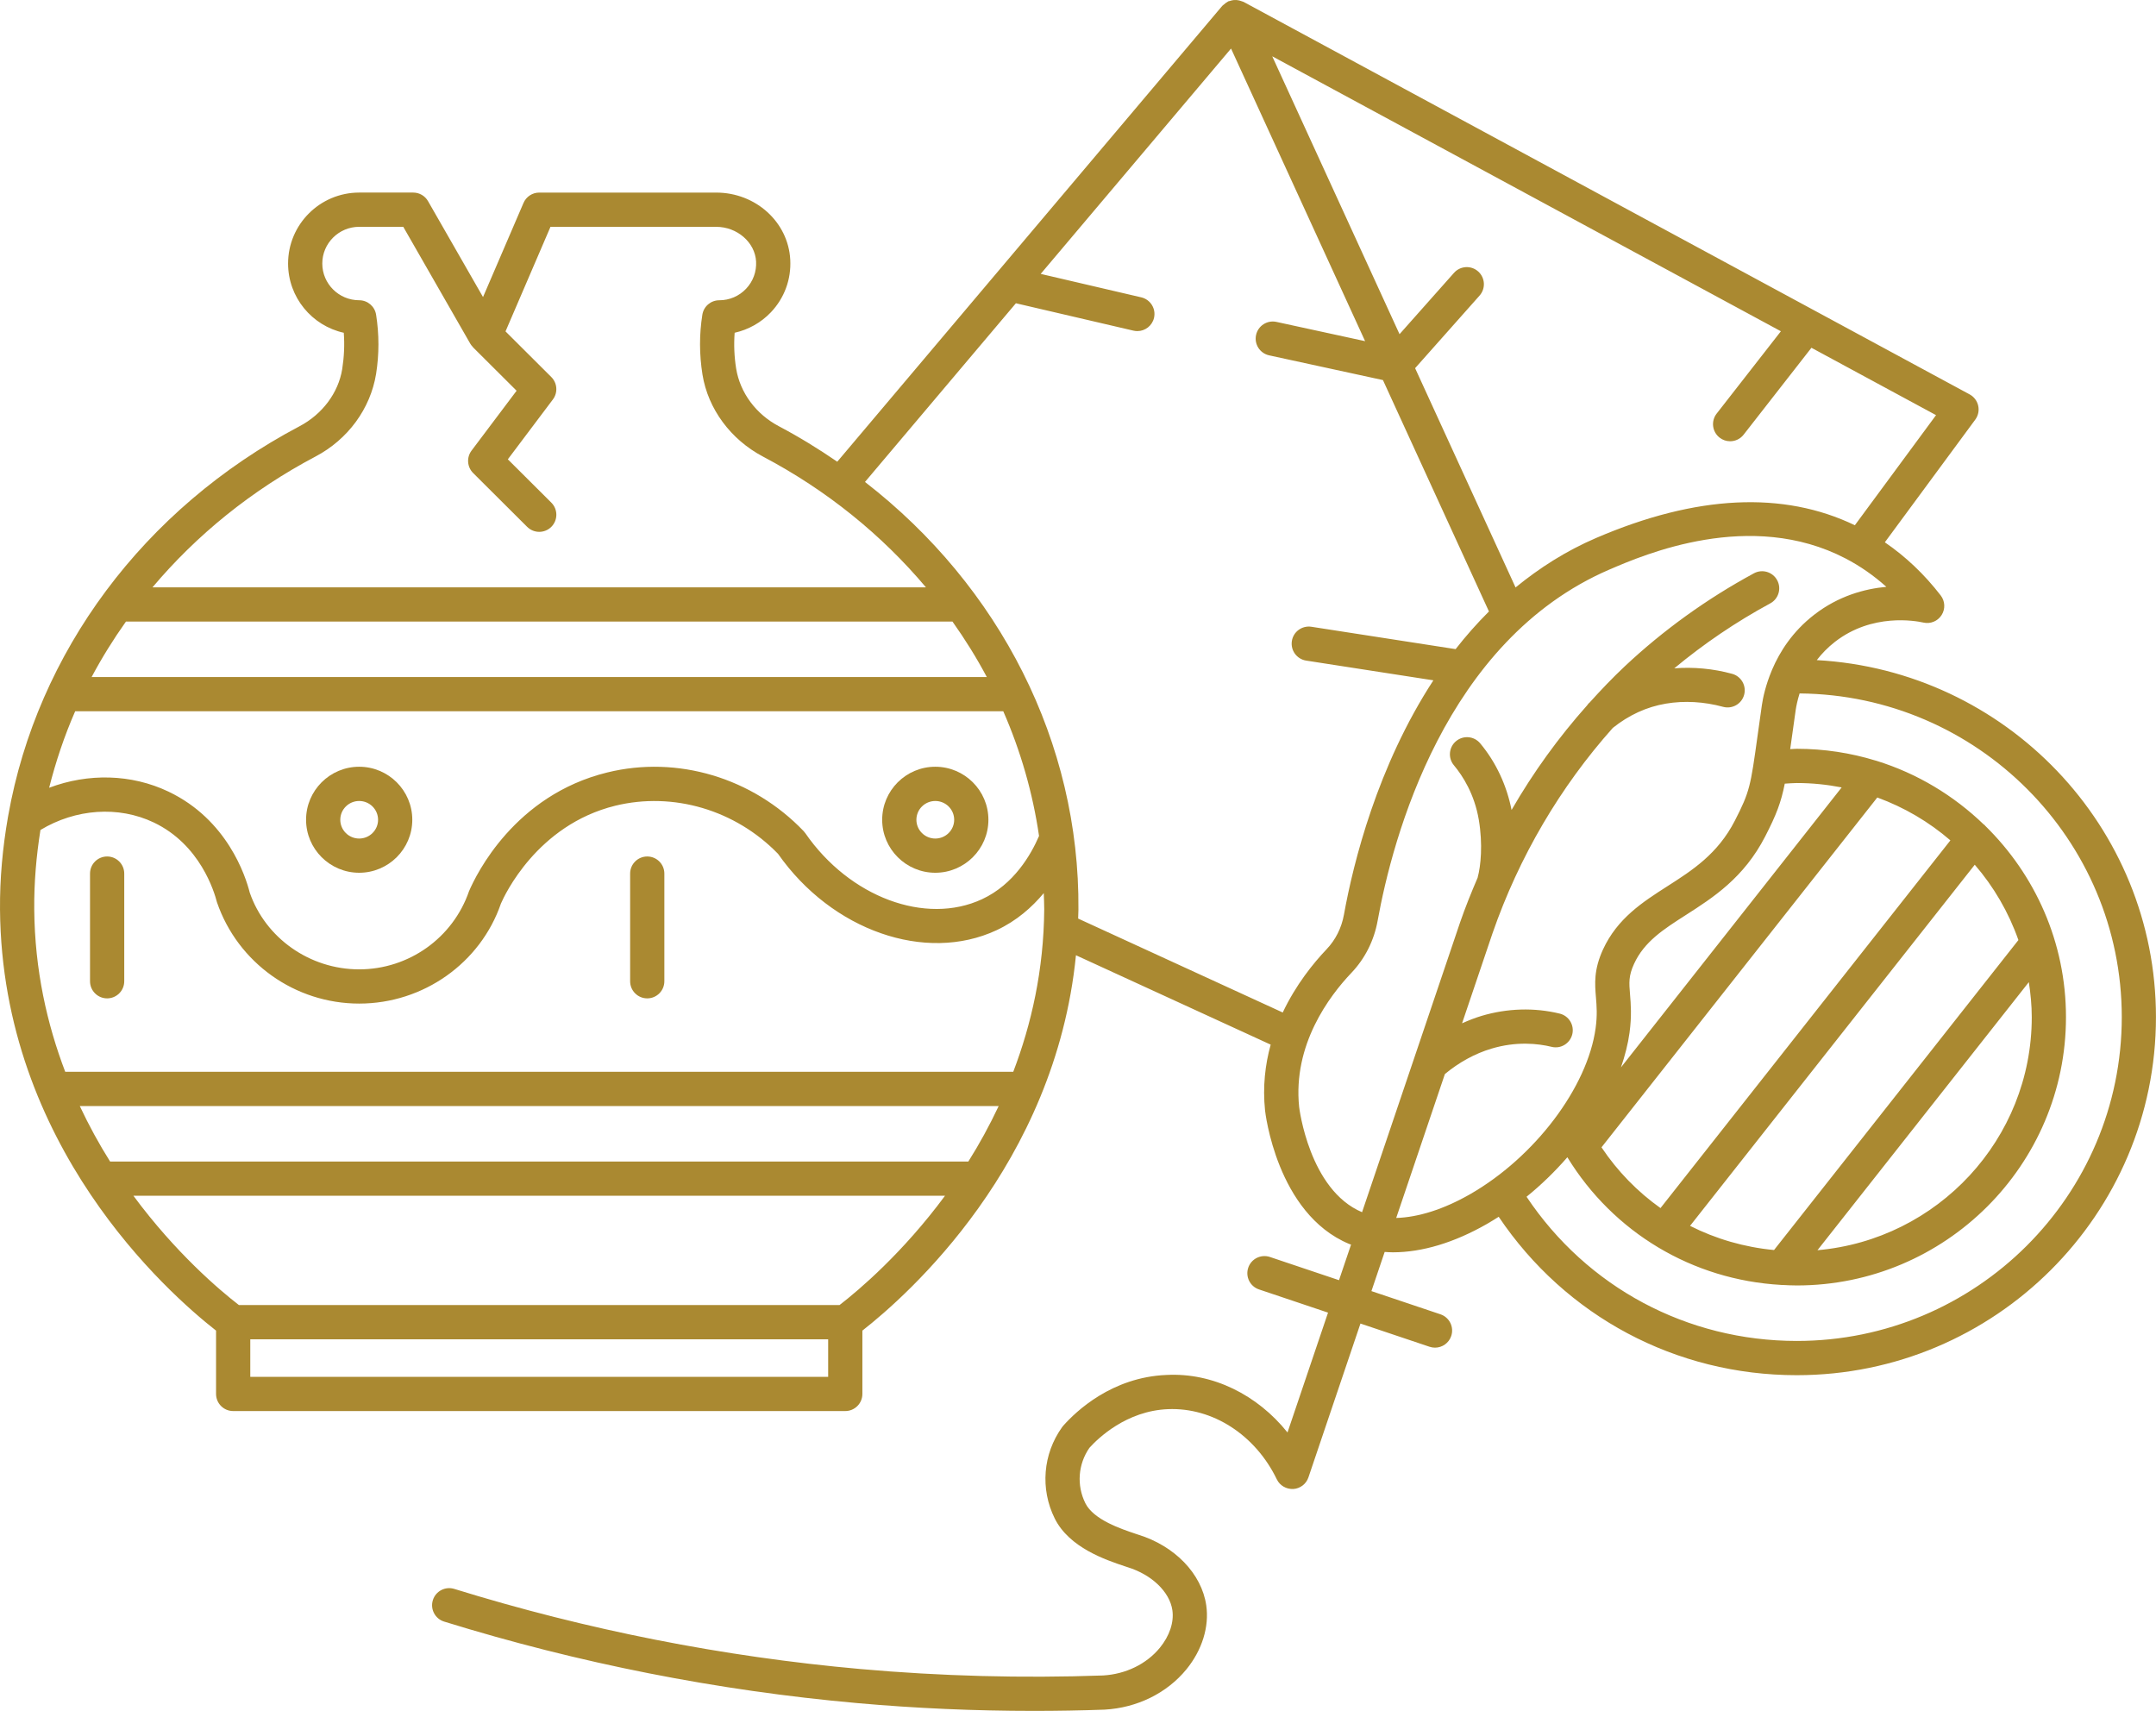 <?xml version="1.0" encoding="UTF-8" standalone="no"?><svg xmlns="http://www.w3.org/2000/svg" xmlns:xlink="http://www.w3.org/1999/xlink" fill="#000000" height="100" preserveAspectRatio="xMidYMid meet" version="1" viewBox="-0.0 -0.0 126.0 100.0" width="126" zoomAndPan="magnify"><g fill="#aa8931" id="change1_1"><path d="M6.261,58.346c0.552,0,1-0.447,1-1v-6.292c0-0.553-0.448-1-1-1s-1,0.447-1,1v6.292 C5.261,57.899,5.708,58.346,6.261,58.346z" fill="inherit"/><path d="M37.826,58.346c0.552,0,1-0.447,1-1v-6.292c0-0.553-0.448-1-1-1s-1,0.447-1,1v6.292 C36.826,57.899,37.273,58.346,37.826,58.346z" fill="inherit"/><path d="M20.991,51.005c1.711,0,3.104-1.39,3.104-3.097c0-1.708-1.393-3.098-3.104-3.098 c-1.712,0-3.104,1.39-3.104,3.098C17.887,49.616,19.279,51.005,20.991,51.005z M20.991,46.811c0.609,0,1.104,0.492,1.104,1.098 c0,0.604-0.495,1.097-1.104,1.097s-1.104-0.492-1.104-1.097C19.887,47.303,20.382,46.811,20.991,46.811z" fill="inherit"/><path d="M54.66,51.005c1.711,0,3.104-1.39,3.104-3.097c0-1.708-1.393-3.098-3.104-3.098 c-1.712,0-3.104,1.39-3.104,3.098C51.556,49.616,52.948,51.005,54.66,51.005z M54.66,46.811c0.609,0,1.104,0.492,1.104,1.098 c0,0.604-0.495,1.097-1.104,1.097s-1.104-0.492-1.104-1.097C53.556,47.303,54.051,46.811,54.66,46.811z" fill="inherit"/><path d="M106.176,38.578c0.287-0.373,0.637-0.738,1.068-1.073c2.168-1.679,4.682-1.227,5.164-1.121 c0.413,0.094,0.836-0.083,1.062-0.438c0.226-0.355,0.205-0.814-0.052-1.147c-0.953-1.236-2.049-2.273-3.265-3.106l5.285-7.17 c0.172-0.233,0.234-0.529,0.171-0.812c-0.063-0.283-0.246-0.524-0.5-0.662L72.672,0.108c-0.025-0.013-0.053-0.015-0.078-0.026 c-0.043-0.019-0.087-0.031-0.132-0.044c-0.074-0.02-0.146-0.033-0.221-0.037C72.194-0.001,72.149,0,72.102,0.004 c-0.08,0.008-0.156,0.027-0.232,0.054c-0.03,0.01-0.061,0.008-0.09,0.021c-0.013,0.006-0.021,0.018-0.034,0.025 c-0.078,0.04-0.147,0.095-0.214,0.155c-0.027,0.024-0.059,0.042-0.083,0.069c-0.005,0.006-0.012,0.008-0.017,0.014L48.931,26.983 c-1.088-0.745-2.22-1.444-3.412-2.073c-1.335-0.704-2.266-1.951-2.498-3.374c-0.11-0.692-0.139-1.393-0.087-2.089 c0.803-0.179,1.546-0.594,2.118-1.196c0.79-0.833,1.192-1.924,1.132-3.072c-0.116-2.2-2.017-3.924-4.329-3.924H31.513 c-0.399,0-0.761,0.238-0.918,0.604l-2.366,5.502l-3.213-5.604c-0.178-0.312-0.509-0.503-0.868-0.503h-3.155 c-2.292,0-4.157,1.859-4.157,4.146c0,1.978,1.395,3.637,3.255,4.048c0.052,0.699,0.021,1.405-0.092,2.125 c-0.226,1.386-1.157,2.633-2.492,3.337C8.351,29.739,2.171,38.159,0.483,47.653c-0.009,0.038-0.015,0.074-0.02,0.112 c-0.307,1.768-0.477,3.568-0.462,5.394c0.114,13.808,9.793,22.387,12.626,24.604v3.701c0,0.553,0.448,1,1,1h35.772 c0.552,0,1-0.447,1-1v-3.701c2.646-2.07,11.263-9.69,12.482-21.937l11.38,5.224c-0.322,1.164-0.473,2.453-0.329,3.847 c0.006,0.061,0.67,6.031,4.912,7.799c0.037,0.015,0.076,0.026,0.114,0.04l-0.704,2.08l-4.039-1.357 c-0.523-0.174-1.09,0.106-1.266,0.63s0.106,1.091,0.629,1.267l4.035,1.356l-2.369,7.003c-1.757-2.193-4.355-3.502-7.068-3.361 c-3.193,0.129-5.288,2.121-6.041,2.971c-0.022,0.026-0.043,0.053-0.063,0.08c-1.124,1.567-1.289,3.612-0.431,5.338 c0.85,1.707,2.972,2.417,4.113,2.798l0.142,0.047c1.411,0.433,2.464,1.443,2.62,2.515c0.102,0.701-0.164,1.499-0.729,2.191 c-0.781,0.956-2.001,1.548-3.325,1.623c-4.712,0.168-9.486,0.041-14.181-0.377c-8.017-0.714-16.002-2.289-23.733-4.682 c-0.529-0.163-1.088,0.132-1.251,0.659c-0.164,0.527,0.132,1.088,0.659,1.251c7.866,2.435,15.99,4.038,24.147,4.764 c3.41,0.304,6.858,0.456,10.305,0.456c1.383,0,2.766-0.024,4.146-0.074c1.904-0.106,3.646-0.966,4.782-2.355 c0.919-1.125,1.341-2.489,1.159-3.744c-0.27-1.849-1.845-3.474-3.987-4.131l-0.12-0.04c-0.865-0.289-2.476-0.827-2.956-1.791 c-0.521-1.046-0.429-2.282,0.236-3.24c0.501-0.555,2.157-2.161,4.589-2.26c2.612-0.11,5.109,1.506,6.363,4.103 c0.177,0.367,0.559,0.58,0.962,0.563c0.405-0.025,0.755-0.293,0.885-0.678l3.041-8.991l4.039,1.357 c0.105,0.035,0.213,0.052,0.318,0.052c0.418,0,0.808-0.264,0.948-0.682c0.176-0.523-0.106-1.091-0.629-1.267l-4.035-1.356 l0.774-2.289c0.16,0.01,0.319,0.022,0.482,0.022c1.697,0,3.577-0.56,5.492-1.656c0.233-0.134,0.462-0.276,0.69-0.421 c3.912,5.813,10.344,9.258,17.42,9.258c11.575,0,20.991-9.387,20.991-20.924C126,48.299,117.207,39.187,106.176,38.578z M113.984,49.113L97.042,70.602c-1.339-0.951-2.51-2.146-3.448-3.55l16.118-20.445C111.292,47.184,112.736,48.035,113.984,49.113z M117.959,54.939l-14.282,18.115c-1.741-0.165-3.399-0.649-4.908-1.413l16.639-21.105C116.518,51.82,117.386,53.309,117.959,54.939 z M118.739,59.443c0,7.138-5.516,13.008-12.523,13.621l12.352-15.667C118.67,58.066,118.739,58.745,118.739,59.443z M94.732,62.38 c0.234-0.681,0.409-1.361,0.5-2.027c0.134-0.979,0.076-1.676,0.03-2.235c-0.058-0.699-0.089-1.084,0.236-1.792 c0.595-1.296,1.722-2.017,3.026-2.851c1.591-1.019,3.394-2.172,4.639-4.597c0.651-1.267,0.925-1.983,1.142-3.08 c0.235-0.012,0.469-0.037,0.704-0.037c0.897,0,1.772,0.092,2.621,0.257L94.732,62.38z M108.401,30.696 c-4.181-2.012-9.263-1.775-15.126,0.746c-1.77,0.761-3.319,1.758-4.703,2.89l-5.871-12.815l3.767-4.242 c0.367-0.413,0.33-1.045-0.083-1.412s-1.046-0.329-1.412,0.084l-3.182,3.583l-7.44-16.24l29.727,16.07l-3.755,4.813 c-0.339,0.436-0.262,1.063,0.173,1.403c0.183,0.143,0.399,0.212,0.615,0.212c0.297,0,0.592-0.132,0.789-0.385l3.963-5.078 l7.282,3.937L108.401,30.696z M18.439,26.68c1.887-0.995,3.208-2.784,3.541-4.831c0.181-1.146,0.181-2.31,0-3.458 c-0.077-0.485-0.496-0.844-0.988-0.844c-1.189,0-2.157-0.963-2.157-2.146c0-1.183,0.967-2.146,2.157-2.146h2.576l3.92,6.837 c0.039,0.068,0.089,0.125,0.141,0.18c0.009,0.009,0.011,0.022,0.021,0.031l2.541,2.532l-2.633,3.499 c-0.3,0.398-0.26,0.958,0.093,1.31l3.157,3.146c0.195,0.194,0.451,0.292,0.706,0.292c0.256,0,0.513-0.098,0.708-0.294 c0.39-0.392,0.389-1.024-0.002-1.414l-2.541-2.531l2.633-3.499c0.3-0.398,0.26-0.958-0.093-1.31l-2.676-2.667l2.628-6.111h9.684 c1.227,0,2.273,0.91,2.332,2.029c0.031,0.595-0.177,1.159-0.585,1.59c-0.412,0.434-0.969,0.673-1.568,0.673 c-0.492,0-0.911,0.357-0.988,0.844c-0.182,1.147-0.182,2.311,0.008,3.504c0.325,2.001,1.646,3.79,3.532,4.785 c3.746,1.975,6.957,4.591,9.528,7.645H8.911C11.482,31.272,14.694,28.656,18.439,26.68z M4.393,41.568h54.24 c1.015,2.321,1.722,4.767,2.09,7.287c-0.472,1.098-1.469,2.828-3.33,3.695c-3.303,1.538-7.744-0.117-10.328-3.856 c-0.03-0.044-0.063-0.085-0.1-0.123c-2.983-3.119-7.384-4.437-11.482-3.425c-5.405,1.326-7.65,5.952-8.073,6.938 c-0.94,2.731-3.52,4.567-6.419,4.567c-2.9,0-5.479-1.836-6.396-4.487c-0.245-0.97-1.312-4.263-4.748-5.9 c-2.17-1.035-4.694-1.087-6.975-0.226C3.26,44.508,3.761,43.012,4.393,41.568z M5.354,39.568c0.595-1.119,1.268-2.201,2.007-3.243 h48.303c0.739,1.042,1.413,2.124,2.007,3.243H5.354z M2.364,48.505c2.057-1.24,4.555-1.423,6.624-0.437 c2.717,1.296,3.533,4.047,3.693,4.666c1.218,3.539,4.558,5.917,8.311,5.917c3.753,0,7.093-2.378,8.283-5.846 c0.202-0.467,2.104-4.593,6.686-5.718c3.383-0.826,7.019,0.246,9.508,2.812c3.141,4.482,8.619,6.402,12.771,4.464 c1.174-0.547,2.068-1.341,2.759-2.168c0.008,0.317,0.029,0.631,0.027,0.949c-0.029,3.543-0.747,6.706-1.81,9.494H3.812 c-1.063-2.788-1.781-5.952-1.811-9.495C1.988,51.576,2.121,50.028,2.364,48.505z M56.592,67.881H6.434 c-0.63-1-1.226-2.083-1.772-3.243h53.703C57.818,65.799,57.222,66.881,56.592,67.881z M14.627,80.464V78.27h33.772v2.194H14.627z M49.063,76.27h-35.1c-1.142-0.881-3.704-3.057-6.167-6.389h47.433C52.767,73.213,50.205,75.389,49.063,76.27z M63.009,53.683 c0.005-0.175,0.015-0.346,0.016-0.523c0.081-9.751-4.593-18.893-12.474-24.994l8.82-10.443l6.871,1.601 c0.077,0.018,0.153,0.026,0.228,0.026c0.454,0,0.865-0.312,0.973-0.773c0.125-0.537-0.209-1.075-0.747-1.2l-5.876-1.37 L71.944,2.837l7.835,17.101l-5.184-1.126c-0.541-0.116-1.072,0.226-1.189,0.766c-0.117,0.539,0.225,1.072,0.765,1.189l6.65,1.445 l6.195,13.523c-0.703,0.7-1.351,1.436-1.948,2.201l-8.428-1.307c-0.547-0.082-1.057,0.288-1.142,0.835 c-0.084,0.546,0.289,1.057,0.835,1.142l7.436,1.153c-3.271,5.013-4.677,10.646-5.227,13.696c-0.14,0.772-0.49,1.471-1.014,2.021 c-0.776,0.815-1.798,2.078-2.563,3.696L63.009,53.683z M81.596,71.18l2.845-8.41c0.819-0.681,1.752-1.197,2.722-1.486 c1.463-0.438,2.72-0.299,3.517-0.105c0.534,0.134,1.077-0.2,1.207-0.736c0.129-0.537-0.2-1.077-0.737-1.207 c-1.484-0.36-3.061-0.313-4.558,0.132c-0.389,0.116-0.771,0.267-1.147,0.436l1.777-5.254c1.552-4.479,3.967-8.572,7.032-12.009 c0.935-0.749,1.977-1.231,3.106-1.42c1.075-0.182,2.23-0.116,3.341,0.188c0.533,0.143,1.083-0.169,1.228-0.701 c0.146-0.533-0.168-1.083-0.701-1.229c-1.114-0.305-2.266-0.407-3.381-0.321c1.732-1.439,3.61-2.714,5.61-3.796 c0.486-0.264,0.667-0.87,0.403-1.355c-0.264-0.486-0.87-0.665-1.355-0.404c-2.75,1.489-5.289,3.316-7.545,5.432 c-0.721,0.676-1.403,1.394-2.068,2.131c-0.009,0.008-0.02,0.013-0.029,0.021c-0.045,0.037-0.069,0.088-0.106,0.131 c-1.666,1.869-3.151,3.918-4.419,6.118c-0.285-1.443-0.909-2.787-1.835-3.896c-0.355-0.423-0.985-0.48-1.409-0.126 c-0.424,0.354-0.48,0.985-0.126,1.409c0.524,0.627,1.202,1.689,1.456,3.188c0.241,1.431,0.115,2.708-0.066,3.366 c-0.001,0.005,0,0.009-0.001,0.014c-0.369,0.857-0.719,1.724-1.026,2.611l-5.73,16.941c-3.092-1.305-3.672-6.103-3.677-6.15 c-0.375-3.632,1.752-6.47,3.054-7.838c0.794-0.834,1.325-1.888,1.533-3.045c0.865-4.792,3.916-16.385,13.556-20.529 c2.035-0.875,8.227-3.537,13.786-0.646c0.855,0.445,1.653,1.001,2.388,1.66c-1.261,0.116-2.794,0.527-4.219,1.632 c-1.272,0.985-2.012,2.167-2.455,3.203c-0.01,0.022-0.019,0.043-0.027,0.066c-0.349,0.836-0.51,1.574-0.573,2.011l-0.254,1.805 c-0.408,2.938-0.45,3.245-1.328,4.954c-0.999,1.945-2.493,2.901-3.938,3.825c-1.438,0.921-2.925,1.872-3.766,3.7 c-0.544,1.186-0.477,2.002-0.412,2.793c0.042,0.51,0.086,1.038-0.018,1.799c-0.473,3.462-3.563,7.546-7.345,9.713 C84.364,70.676,82.893,71.14,81.596,71.18z M105.009,78.367c-6.422,0-12.258-3.136-15.795-8.427 c0.865-0.699,1.664-1.48,2.385-2.308c2.691,4.397,7.307,7.168,12.495,7.461c0.011,0,0.022,0.005,0.033,0.005 c0.006,0,0.011-0.004,0.017-0.004c0.287,0.015,0.575,0.03,0.865,0.03c8.674,0,15.73-7.035,15.73-15.682 c0-4.374-1.81-8.331-4.717-11.178c-0.019-0.018-0.029-0.042-0.05-0.059c-0.01-0.008-0.023-0.009-0.034-0.017 c-1.753-1.692-3.893-2.989-6.28-3.727c-0.013-0.004-0.026-0.007-0.039-0.01c-1.459-0.447-3.006-0.69-4.61-0.69 c-0.129,0-0.257,0.017-0.387,0.02c0.023-0.166,0.044-0.315,0.07-0.498l0.252-1.794c0.033-0.228,0.104-0.57,0.227-0.963 C115.568,40.616,124,49.063,124,59.443C124,69.877,115.48,78.367,105.009,78.367z" fill="inherit"/></g></svg>